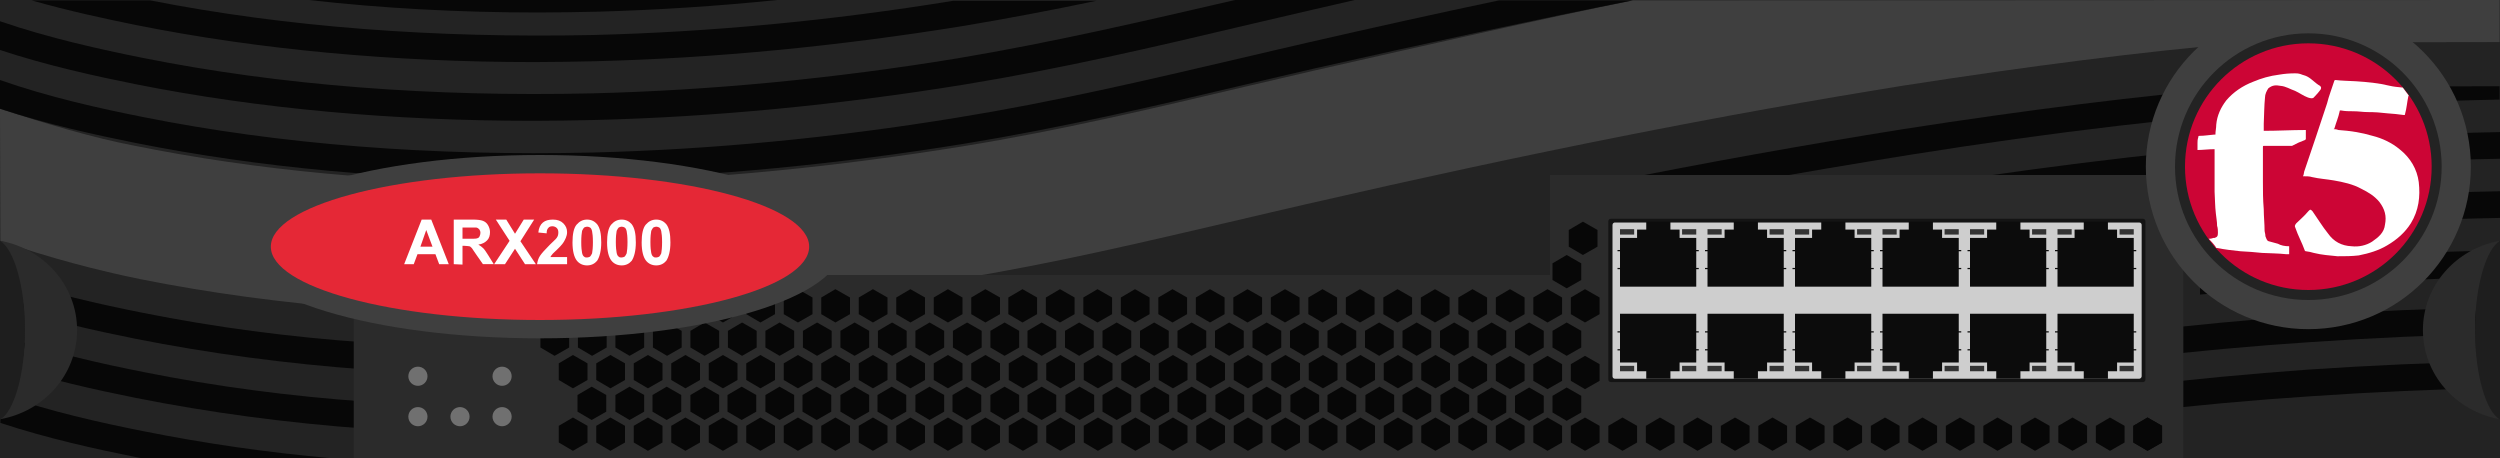 <?xml version="1.0" encoding="utf-8"?>
<!-- Copyright 2022 Virtual Console LLC. All rights reserved. Generator: Adobe Illustrator 26.0.2, SVG Export Plug-In . SVG Version: 6.00 Build 0)  -->
<svg version="1.1" id="F5_ARX_2000" xmlns="http://www.w3.org/2000/svg" xmlns:xlink="http://www.w3.org/1999/xlink" x="0px"
	 y="0px" viewBox="0 0 600 110" style="enable-background:new 0 0 600 110;" xml:space="preserve">
<style type="text/css">
	.st0{fill:#232323;}
	.st1{fill:#3F3F3F;}
	.st2{fill:#070707;}
	.st3{fill:#2B2B2B;}
	.st4{fill:#CC0535;}
	.st5{fill:#FFFFFF;}
	.st6{fill:#141414;}
	.st7{fill:#CECECE;}
	.st8{fill:#333333;}
	.st9{fill:#0C0C0C;}
	.st10{fill:#707070;}
	.st11{fill:#1E1E1E;}
	.st12{fill:#E52836;}
</style>
<g>
	<rect x="0" y="0" class="st0" width="600" height="110"/>
	<path class="st1" d="M142,75.5c28.3-0.7,57.8-3.5,87.7-8.5c23-3.7,45.6-9.1,67.5-14.2c5.4-1.3,10.8-2.5,16.3-3.8
		c54.4-12.5,100-21.5,143.6-28.5c29.7-4.6,56.7-8.1,82.3-10.3l60.5-0.1V0l-208,0.1c-22.3,4.5-50.7,11-76.3,16.8
		c-5.4,1.3-10.9,2.5-16.3,3.8c-22,5.2-44.7,10.6-68.1,14.4c-30.3,4.9-60.2,7.9-89,8.6c-4.8,0.1-9.6,0.2-14.4,0.2
		c-34.1,0-66.3-3-95.9-9C22.5,33.1,11,29.7,0,26.1l0.1,31.7c11.4,4,23.7,7.2,33.6,9.2C66.8,73.6,103.2,76.4,142,75.5z"/>
	<g>
		<path class="st2" d="M128.2,14.9c4.8,0,9.6-0.1,14.4-0.2c28.7-0.7,58.6-3.6,88.8-8.5c10.7-1.8,21.2-3.8,31.7-6h-34.4
			c-29.4,4.8-58.4,7.5-86.3,8.2c-38,0.8-73.8-1.9-106.3-8.3H7.6c8.8,2.5,17.6,4.4,25,5.9C62.1,11.9,94.2,14.9,128.2,14.9z"/>
		<path class="st2" d="M128.2,29c4.8,0,9.6-0.1,14.4-0.2c28.7-0.7,58.6-3.6,88.8-8.5c23.3-3.8,46-9.1,67.9-14.3
			c5.4-1.3,10.9-2.5,16.3-3.8c3.2-0.7,6.4-1.5,9.5-2.2h-28.7c-21.6,5-43.9,10.2-66.6,14c-29.8,4.9-59.3,7.7-87.5,8.4
			c-38.7,0.9-75-1.9-108-8.5c-10-2-22.7-4.8-34.3-8.8V12c11.2,3.7,23,6.3,32.5,8.2C62.1,26.1,94.2,29,128.2,29z"/>
		<path class="st2" d="M128.2,43.2c4.8,0,9.6-0.1,14.4-0.2c28.7-0.7,58.6-3.6,88.8-8.5c23.3-3.8,46-9.1,67.9-14.3
			c5.4-1.3,10.9-2.5,16.3-3.8c27.4-6.2,52.5-11.6,76.2-16.3h-32.1c-14.7,3.1-30.1,6.5-46.2,10.2c-5.5,1.3-10.9,2.5-16.3,3.8
			c-21.8,5.1-44.4,10.4-67.3,14.1c-29.8,4.9-59.3,7.7-87.5,8.4c-38.7,0.9-75-1.9-108-8.5c-10.1-2-22.8-4.8-34.4-8.9v6.9
			c11.2,3.7,23,6.3,32.5,8.2C62.1,40.2,94.2,43.2,128.2,43.2z"/>
		<path class="st2" d="M74.1,0c17.7,2,36.1,3,55.1,3c4.8,0,9.6-0.1,14.4-0.2c14-0.4,28.4-1.3,42.9-2.8H74.1z"/>
	</g>
	<g>
		<path class="st2" d="M458.1,37.2c35.1-5.6,66.7-9.3,96.4-11.3c14.6-1,29.8-1.7,45.4-2v-3.2l-61.1,0.1
			c-25.5,2.2-52.5,5.6-82.1,10.2c-23.1,3.7-46.8,7.9-72.1,13h33.6C431.8,41.5,445.1,39.3,458.1,37.2z"/>
		<path class="st2" d="M600,38.1v-6.4c-15.8,0.3-31.2,1-46,2c-27.8,2-57.1,5.4-89.5,10.3h47.4c14.7-1.7,28.9-3,42.7-3.9
			C569.2,39.1,584.4,38.4,600,38.1z"/>
		<path class="st2" d="M600,80.1v-6.4c-15.8,0.3-31.2,1-46,2c-27.8,2-57.1,5.4-89.5,10.3h47.4c14.7-1.7,28.9-3,42.7-3.9
			C569.2,81.1,584.4,80.4,600,80.1z"/>
		<path class="st2" d="M600,93.1v-6.4c-15.8,0.3-31.2,1-46,2c-27.8,2-57.1,5.4-89.5,10.3h47.4c14.7-1.7,28.9-3,42.7-3.9
			C569.2,94.1,584.4,93.4,600,93.1z"/>
		<path class="st2" d="M554.6,54.3c14.6-1,29.8-1.7,45.4-2v-6.4c-15.8,0.3-31.2,1-46,2c-8.5,0.6-17.2,1.4-26,2.2v6.4
			C537.1,55.6,545.9,54.9,554.6,54.3z"/>
		<path class="st2" d="M554.6,68.5c14.6-1,29.8-1.7,45.4-2v-6.4c-15.8,0.3-31.2,1-46,2c-8.5,0.6-17.2,1.3-26,2.2v6.4
			C537.1,69.8,545.9,69.1,554.6,68.5z"/>
	</g>
	<g>
		<path class="st2" d="M34.4,75.1c-10.1-2-22.8-4.8-34.4-8.9v6.9c11.2,3.7,23,6.3,32.5,8.2c17.6,3.5,36.2,6,55.5,7.4v-6.5
			C69.3,80.9,51.4,78.5,34.4,75.1z"/>
		<path class="st2" d="M34.5,89.3c-10.1-2-22.8-4.8-34.4-8.9v6.9c11.2,3.7,23,6.3,32.5,8.2c17.6,3.5,36.1,6,55.4,7.4v-6.5
			C69.4,95.1,51.5,92.7,34.5,89.3z"/>
		<path class="st2" d="M0.1,94.6v6.9c11.2,3.7,23,6.3,32.5,8.2c0.5,0.1,1,0.2,1.6,0.3h45.6c-15.7-1.4-30.8-3.6-45.3-6.5
			C24.4,101.5,11.7,98.7,0.1,94.6z"/>
	</g>
	<polygon class="st3" points="372,42 372,66 84.9,66 84.9,110 374,110 383.9,110 524,110 524,42 	"/>
	<g>
		<circle class="st1" cx="554" cy="40" r="39"/>
		<g>
			<g>
				<ellipse class="st0" cx="554" cy="40" rx="32" ry="32"/>
				<ellipse class="st4" cx="554" cy="40" rx="29.6" ry="29.6"/>
			</g>
			<g>
				<path class="st5" d="M560.1,31c0.3,0,0.6,0,1.1,0.2c2.9,0.2,5.5,0.6,8.2,1.4c2.4,0.6,4.7,1.7,6.6,3.3c2.5,2,4.1,4.7,4.5,7.8
					c0.4,3.5,0,6.8-1.9,9.9c-1.4,2.2-3.3,3.9-5.7,5.3c-2,1.2-4.3,1.9-6.8,2.4c-1.7,0.2-3.3,0.2-5.1,0.2c-1.9-0.2-3.7-0.3-5.7-0.8
					c-0.6-0.2-1.2-0.3-1.9-0.4c-0.2,0-0.3-0.2-0.3-0.3c-0.6-1.7-1.6-3.5-2.2-5.3c-0.2-0.4-0.2-0.6,0.2-1.1c0.8-0.8,1.9-1.7,2.9-2.9
					l0.2-0.2c0.3-0.3,0.4-0.2,0.8,0.2c1.2,1.7,2.4,3.7,3.7,5.3c1.4,2,3.3,3,5.7,3.1c1.7,0.2,3.5-0.2,4.9-1.1
					c1.6-1.1,2.9-2.2,3.1-4.1c0.4-2,0-3.7-1.4-5.5c-1.2-1.4-2.5-2.2-4.3-3.1c-2-1.1-4.3-1.6-6.6-2c-1.7-0.3-3.5-0.4-5.2-0.8
					c-0.6-0.2-1.4-0.2-2.2-0.2c0.2-0.3,0.2-0.6,0.3-1.1c1.9-5.5,3.7-11,5.5-16.4c0.4-1.7,1.2-3.7,1.7-5.3c0-0.2,0.2-0.3,0.3-0.3
					c1.6,0.2,3.3,0.2,4.9,0.3c2.9,0.2,5.3,0.4,8.2,1.1c0.8,0.2,1.9,0.3,2.9,0.4c0.2,0,0.2,0,0.3,0.2c0.3,0.4,0.8,1.1,1.2,1.6
					c0,0,0.2,0.2,0,0.3c-0.3,1.4-0.4,2.9-0.8,4.3c0,0.2,0,0.2-0.3,0.2c-1.4-0.2-2.5-0.3-3.9-0.4c-1.6-0.2-3.1-0.3-4.7-0.3
					c-1.2,0-2.2-0.2-3.5-0.2c-1.1,0-1.9,0-3-0.2c-0.2,0-0.3,0-0.3,0.3c-0.3,1.4-0.8,2.5-1.2,3.9C560.5,30.8,560.1,30.8,560.1,31z"/>
				<path class="st5" d="M549.4,59.1c0,0.6,0,1.4,0,1.9c-0.3,0-0.6,0-0.8,0c-1.9-0.2-3.7-0.2-5.7-0.3c-1.7-0.2-3.5-0.3-5.2-0.4
					c-1.9-0.2-3.7-0.4-5.7-0.8c-0.2,0-0.2,0-0.2-0.2c-0.4-0.6-1.1-1.4-1.7-2c0.3,0,0.6,0,1.1-0.2c0.2,0,0.2,0,0.3,0
					c0.6-0.2,0.8-0.4,0.8-1.2c0-0.4,0-1.2-0.2-1.7c0-1.1-0.2-1.9-0.3-3c-0.2-1.7-0.2-3.5-0.3-5.2c0-1.4,0-2.9,0-3.9
					c0-1.9,0-3.7,0-5.5c0-0.3,0-0.4,0-0.8c-1.4,0-2.9,0.2-4.1,0.2c0-0.4,0-1.2,0-1.7c0-0.4,0-0.8,0.2-1.4c0-0.2,0-0.3,0.3-0.3
					c1.2,0,2.2-0.2,3.5-0.3c0.2,0,0.2,0,0.3,0c0-0.8,0.2-1.6,0.2-2.4c0.2-2.2,1.1-4.1,2.4-5.8c1.7-2,3.9-3.5,6.5-4.5
					c1.9-0.8,3.9-1.4,6.3-1.7c1.2-0.2,2.4-0.3,3.7-0.3c0.4,0,0.8,0,1.4,0.2c0.4,0.2,1.1,0.3,1.6,0.6c1.1,0.6,1.9,1.6,3,2.2
					c0.3,0.3,0.3,0.4,0.2,0.8c-0.4,0.6-1.1,1.4-1.7,2c-0.3,0.3-0.8,0.2-1.4,0c-1.1-0.4-2-1.1-3.1-1.6c-1.2-0.4-2.2-1.1-3.5-1.2
					c-1.1-0.2-1.9-0.2-2.9,0.6c-0.4,0.6-0.8,1.4-0.8,2.2c-0.2,2-0.2,4.1-0.3,6.3c0,0.4,0,1.1,0,1.7c3.3,0,6.6-0.2,10.1-0.2
					c0,0.8,0,1.6,0,2.2l-0.2,0.2c-1.1,0.4-2,0.8-3.1,1.4c-0.2,0-0.2,0-0.3,0c-2,0-4.1,0-6.3,0c-0.4,0-0.4,0-0.4,0.4
					c0,2.9,0,5.3,0,8.2c0,2.2,0,4.3,0.2,6.6c0,1.7,0.2,3.5,0.2,5.1c0,0.4,0.2,0.8,0.2,1.4c0.2,0.4,0.3,1.1,0.8,1.2
					c0.6,0.2,1.6,0.4,2.2,0.6C547.4,58.9,548.3,59.1,549.4,59.1C549.3,59.1,549.4,59.1,549.4,59.1z"/>
			</g>
		</g>
	</g>
	<g>
		<g>
			<path class="st6" d="M514.3,91.7H386.6c-0.4,0-0.6-0.3-0.6-0.6v-38c0-0.4,0.3-0.6,0.6-0.6h127.7c0.4,0,0.6,0.3,0.6,0.6v38
				C514.9,91.4,514.7,91.7,514.3,91.7z"/>
			<path class="st7" d="M513.4,90.9H387.6c-0.4,0-0.6-0.3-0.6-0.6V54c0-0.4,0.3-0.6,0.6-0.6h125.8c0.4,0,0.6,0.3,0.6,0.6v36.3
				C514,90.6,513.7,90.9,513.4,90.9z"/>
		</g>
		<g>
			<g>
				<rect x="493.8" y="55" class="st8" width="3.4" height="1.3"/>
				<rect x="508.7" y="55" class="st8" width="3.4" height="1.3"/>
				<polygon class="st9" points="512.1,60.3 512.7,60.3 512.7,60 512.1,60 512.1,57.1 508.1,57.1 508.1,55.1 505.9,55.1 505.9,53.2 
					500.1,53.2 500.1,55.1 497.9,55.1 497.9,57.1 493.8,57.1 493.8,60 493.2,60 493.2,60.3 493.8,60.3 493.8,62.5 493.8,64.3 
					493.2,64.3 493.2,64.6 493.8,64.6 493.8,65.2 493.8,65.6 493.8,67.3 493.8,68.8 512.1,68.8 512.1,67.3 512.1,65.7 512.1,65.6 
					512.1,65.2 512.1,64.6 512.7,64.6 512.7,64.3 512.1,64.3 512.1,62.5 				"/>
			</g>
			<g>
				<rect x="472.8" y="55" class="st8" width="3.4" height="1.3"/>
				<rect x="487.7" y="55" class="st8" width="3.4" height="1.3"/>
				<polygon class="st9" points="491.1,60.3 491.7,60.3 491.7,60 491.1,60 491.1,57.1 487.1,57.1 487.1,55.1 484.9,55.1 484.9,53.2 
					479.1,53.2 479.1,55.1 476.9,55.1 476.9,57.1 472.8,57.1 472.8,60 472.2,60 472.2,60.3 472.8,60.3 472.8,62.5 472.8,64.3 
					472.2,64.3 472.2,64.6 472.8,64.6 472.8,65.2 472.8,65.6 472.8,67.3 472.8,68.8 491.1,68.8 491.1,67.3 491.1,65.7 491.1,65.6 
					491.1,65.2 491.1,64.6 491.7,64.6 491.7,64.3 491.1,64.3 491.1,62.5 				"/>
			</g>
			<g>
				<rect x="451.8" y="55" class="st8" width="3.4" height="1.3"/>
				<rect x="466.7" y="55" class="st8" width="3.4" height="1.3"/>
				<polygon class="st9" points="470.1,60.3 470.7,60.3 470.7,60 470.1,60 470.1,57.1 466.1,57.1 466.1,55.1 463.9,55.1 463.9,53.2 
					458.1,53.2 458.1,55.1 455.9,55.1 455.9,57.1 451.8,57.1 451.8,60 451.2,60 451.2,60.3 451.8,60.3 451.8,62.5 451.8,64.3 
					451.2,64.3 451.2,64.6 451.8,64.6 451.8,65.2 451.8,65.6 451.8,67.3 451.8,68.8 470.1,68.8 470.1,67.3 470.1,65.7 470.1,65.6 
					470.1,65.2 470.1,64.6 470.7,64.6 470.7,64.3 470.1,64.3 470.1,62.5 				"/>
			</g>
			<g>
				<rect x="430.8" y="55" class="st8" width="3.4" height="1.3"/>
				<rect x="445.7" y="55" class="st8" width="3.4" height="1.3"/>
				<polygon class="st9" points="449.1,60.3 449.7,60.3 449.7,60 449.1,60 449.1,57.1 445.1,57.1 445.1,55.1 442.9,55.1 442.9,53.2 
					437.1,53.2 437.1,55.1 434.9,55.1 434.9,57.1 430.8,57.1 430.8,60 430.2,60 430.2,60.3 430.8,60.3 430.8,62.5 430.8,64.3 
					430.2,64.3 430.2,64.6 430.8,64.6 430.8,65.2 430.8,65.6 430.8,67.3 430.8,68.8 449.1,68.8 449.1,67.3 449.1,65.7 449.1,65.6 
					449.1,65.2 449.1,64.6 449.7,64.6 449.7,64.3 449.1,64.3 449.1,62.5 				"/>
			</g>
			<g>
				<rect x="409.8" y="55" class="st8" width="3.4" height="1.3"/>
				<rect x="424.7" y="55" class="st8" width="3.4" height="1.3"/>
				<polygon class="st9" points="428.1,60.3 428.7,60.3 428.7,60 428.1,60 428.1,57.1 424.1,57.1 424.1,55.1 421.9,55.1 421.9,53.2 
					416.1,53.2 416.1,55.1 413.9,55.1 413.9,57.1 409.8,57.1 409.8,60 409.2,60 409.2,60.3 409.8,60.3 409.8,62.5 409.8,64.3 
					409.2,64.3 409.2,64.6 409.8,64.6 409.8,65.2 409.8,65.6 409.8,67.3 409.8,68.8 428.1,68.8 428.1,67.3 428.1,65.7 428.1,65.6 
					428.1,65.2 428.1,64.6 428.7,64.6 428.7,64.3 428.1,64.3 428.1,62.5 				"/>
			</g>
			<g>
				<rect x="388.8" y="55" class="st8" width="3.4" height="1.3"/>
				<rect x="403.7" y="55" class="st8" width="3.4" height="1.3"/>
				<polygon class="st9" points="407.1,60.3 407.7,60.3 407.7,60 407.1,60 407.1,57.1 403.1,57.1 403.1,55.1 400.9,55.1 400.9,53.2 
					395.1,53.2 395.1,55.1 392.9,55.1 392.9,57.1 388.8,57.1 388.8,60 388.2,60 388.2,60.3 388.8,60.3 388.8,62.5 388.8,64.3 
					388.2,64.3 388.2,64.6 388.8,64.6 388.8,65.2 388.8,65.6 388.8,67.3 388.8,68.8 407.1,68.8 407.1,67.3 407.1,65.7 407.1,65.6 
					407.1,65.2 407.1,64.6 407.7,64.6 407.7,64.3 407.1,64.3 407.1,62.5 				"/>
			</g>
		</g>
		<g>
			<g>
				<rect x="493.8" y="87.8" class="st8" width="3.4" height="1.3"/>
				<rect x="508.7" y="87.8" class="st8" width="3.4" height="1.3"/>
				<polygon class="st9" points="512.1,83.8 512.7,83.8 512.7,84.1 512.1,84.1 512.1,87 508.1,87 508.1,89.1 505.9,89.1 505.9,90.9 
					500.1,90.9 500.1,89.1 497.9,89.1 497.9,87 493.8,87 493.8,84.1 493.2,84.1 493.2,83.8 493.8,83.8 493.8,81.6 493.8,79.8 
					493.2,79.8 493.2,79.5 493.8,79.5 493.8,78.9 493.8,78.5 493.8,76.8 493.8,75.3 512.1,75.3 512.1,76.8 512.1,78.4 512.1,78.5 
					512.1,78.9 512.1,79.5 512.7,79.5 512.7,79.8 512.1,79.8 512.1,81.6 				"/>
			</g>
			<g>
				<rect x="472.8" y="87.8" class="st8" width="3.4" height="1.3"/>
				<rect x="487.7" y="87.8" class="st8" width="3.4" height="1.3"/>
				<polygon class="st9" points="491.1,83.8 491.7,83.8 491.7,84.1 491.1,84.1 491.1,87 487.1,87 487.1,89.1 484.9,89.1 484.9,90.9 
					479.1,90.9 479.1,89.1 476.9,89.1 476.9,87 472.8,87 472.8,84.1 472.2,84.1 472.2,83.8 472.8,83.8 472.8,81.6 472.8,79.8 
					472.2,79.8 472.2,79.5 472.8,79.5 472.8,78.9 472.8,78.5 472.8,76.8 472.8,75.3 491.1,75.3 491.1,76.8 491.1,78.4 491.1,78.5 
					491.1,78.9 491.1,79.5 491.7,79.5 491.7,79.8 491.1,79.8 491.1,81.6 				"/>
			</g>
			<g>
				<rect x="451.8" y="87.8" class="st8" width="3.4" height="1.3"/>
				<rect x="466.7" y="87.8" class="st8" width="3.4" height="1.3"/>
				<polygon class="st9" points="470.1,83.8 470.7,83.8 470.7,84.1 470.1,84.1 470.1,87 466.1,87 466.1,89.1 463.9,89.1 463.9,90.9 
					458.1,90.9 458.1,89.1 455.9,89.1 455.9,87 451.8,87 451.8,84.1 451.2,84.1 451.2,83.8 451.8,83.8 451.8,81.6 451.8,79.8 
					451.2,79.8 451.2,79.5 451.8,79.5 451.8,78.9 451.8,78.5 451.8,76.8 451.8,75.3 470.1,75.3 470.1,76.8 470.1,78.4 470.1,78.5 
					470.1,78.9 470.1,79.5 470.7,79.5 470.7,79.8 470.1,79.8 470.1,81.6 				"/>
			</g>
			<g>
				<rect x="430.8" y="87.8" class="st8" width="3.4" height="1.3"/>
				<rect x="445.7" y="87.8" class="st8" width="3.4" height="1.3"/>
				<polygon class="st9" points="449.1,83.8 449.7,83.8 449.7,84.1 449.1,84.1 449.1,87 445.1,87 445.1,89.1 442.9,89.1 442.9,90.9 
					437.1,90.9 437.1,89.1 434.9,89.1 434.9,87 430.8,87 430.8,84.1 430.2,84.1 430.2,83.8 430.8,83.8 430.8,81.6 430.8,79.8 
					430.2,79.8 430.2,79.5 430.8,79.5 430.8,78.9 430.8,78.5 430.8,76.8 430.8,75.3 449.1,75.3 449.1,76.8 449.1,78.4 449.1,78.5 
					449.1,78.9 449.1,79.5 449.7,79.5 449.7,79.8 449.1,79.8 449.1,81.6 				"/>
			</g>
			<g>
				<rect x="409.8" y="87.8" class="st8" width="3.4" height="1.3"/>
				<rect x="424.7" y="87.8" class="st8" width="3.4" height="1.3"/>
				<polygon class="st9" points="428.1,83.8 428.7,83.8 428.7,84.1 428.1,84.1 428.1,87 424.1,87 424.1,89.1 421.9,89.1 421.9,90.9 
					416.1,90.9 416.1,89.1 413.9,89.1 413.9,87 409.8,87 409.8,84.1 409.2,84.1 409.2,83.8 409.8,83.8 409.8,81.6 409.8,79.8 
					409.2,79.8 409.2,79.5 409.8,79.5 409.8,78.9 409.8,78.5 409.8,76.8 409.8,75.3 428.1,75.3 428.1,76.8 428.1,78.4 428.1,78.5 
					428.1,78.9 428.1,79.5 428.7,79.5 428.7,79.8 428.1,79.8 428.1,81.6 				"/>
			</g>
			<g>
				<rect x="388.8" y="87.8" class="st8" width="3.4" height="1.3"/>
				<rect x="403.7" y="87.8" class="st8" width="3.4" height="1.3"/>
				<polygon class="st9" points="407.1,83.8 407.7,83.8 407.7,84.1 407.1,84.1 407.1,87 403.1,87 403.1,89.1 400.9,89.1 400.9,90.9 
					395.1,90.9 395.1,89.1 392.9,89.1 392.9,87 388.8,87 388.8,84.1 388.2,84.1 388.2,83.8 388.8,83.8 388.8,81.6 388.8,79.8 
					388.2,79.8 388.2,79.5 388.8,79.5 388.8,78.9 388.8,78.5 388.8,76.8 388.8,75.3 407.1,75.3 407.1,76.8 407.1,78.4 407.1,78.5 
					407.1,78.9 407.1,79.5 407.7,79.5 407.7,79.8 407.1,79.8 407.1,81.6 				"/>
			</g>
		</g>
	</g>
	<g>
		<g>
			<circle class="st10" cx="100.3" cy="90.3" r="2.3"/>
			<circle class="st10" cx="100.3" cy="100" r="2.3"/>
		</g>
		<g>
			<circle class="st10" cx="120.5" cy="90.3" r="2.3"/>
			<circle class="st10" cx="120.5" cy="100" r="2.3"/>
		</g>
		<circle class="st10" cx="110.4" cy="100" r="2.3"/>
	</g>
	<g>
		<polygon class="st2" points="145.5,98.8 145.5,94.8 142,92.8 138.6,94.8 138.6,98.8 142,100.8 		"/>
		<g>
			<polygon class="st2" points="141,91.2 141,87.2 137.5,85.2 134.1,87.2 134.1,91.2 137.5,93.2 			"/>
			<polygon class="st2" points="141,106.2 141,102.2 137.5,100.2 134.1,102.2 134.1,106.2 137.5,108.2 			"/>
		</g>
		<polygon class="st2" points="154.6,98.8 154.6,94.8 151.1,92.8 147.7,94.8 147.7,98.8 151.1,100.8 		"/>
		<g>
			<polygon class="st2" points="150,91.2 150,87.2 146.5,85.2 143.1,87.2 143.1,91.2 146.5,93.2 			"/>
			<polygon class="st2" points="150,106.2 150,102.2 146.5,100.2 143.1,102.2 143.1,106.2 146.5,108.2 			"/>
		</g>
		<polygon class="st2" points="163.5,98.8 163.5,94.8 160,92.8 156.6,94.8 156.6,98.8 160,100.8 		"/>
		<g>
			<polygon class="st2" points="159,91.2 159,87.2 155.5,85.2 152.1,87.2 152.1,91.2 155.5,93.2 			"/>
			<polygon class="st2" points="159,106.2 159,102.2 155.5,100.2 152.1,102.2 152.1,106.2 155.5,108.2 			"/>
		</g>
		<polygon class="st2" points="172.6,98.8 172.6,94.8 169.1,92.8 165.7,94.8 165.7,98.8 169.1,100.8 		"/>
		<g>
			<polygon class="st2" points="168,91.2 168,87.2 164.5,85.2 161.1,87.2 161.1,91.2 164.5,93.2 			"/>
			<polygon class="st2" points="168,106.2 168,102.2 164.5,100.2 161.1,102.2 161.1,106.2 164.5,108.2 			"/>
		</g>
		<polygon class="st2" points="181.5,98.8 181.5,94.8 178,92.8 174.6,94.8 174.6,98.8 178,100.8 		"/>
		<g>
			<polygon class="st2" points="177,91.2 177,87.2 173.5,85.2 170.1,87.2 170.1,91.2 173.5,93.2 			"/>
			<polygon class="st2" points="177,106.2 177,102.2 173.5,100.2 170.1,102.2 170.1,106.2 173.5,108.2 			"/>
		</g>
		<polygon class="st2" points="190.6,98.8 190.6,94.8 187.1,92.8 183.7,94.8 183.7,98.8 187.1,100.8 		"/>
		<g>
			<polygon class="st2" points="186,91.2 186,87.2 182.5,85.2 179.1,87.2 179.1,91.2 182.5,93.2 			"/>
			<polygon class="st2" points="186,106.2 186,102.2 182.5,100.2 179.1,102.2 179.1,106.2 182.5,108.2 			"/>
		</g>
		<polygon class="st2" points="199.5,98.8 199.5,94.8 196,92.8 192.6,94.8 192.6,98.8 196,100.8 		"/>
		<g>
			<polygon class="st2" points="195,91.2 195,87.2 191.5,85.2 188.1,87.2 188.1,91.2 191.5,93.2 			"/>
			<polygon class="st2" points="195,106.2 195,102.2 191.5,100.2 188.1,102.2 188.1,106.2 191.5,108.2 			"/>
		</g>
		<polygon class="st2" points="208.6,98.8 208.6,94.8 205.1,92.8 201.7,94.8 201.7,98.8 205.1,100.8 		"/>
		<g>
			<polygon class="st2" points="204,91.2 204,87.2 200.5,85.2 197.1,87.2 197.1,91.2 200.5,93.2 			"/>
			<polygon class="st2" points="204,106.2 204,102.2 200.5,100.2 197.1,102.2 197.1,106.2 200.5,108.2 			"/>
		</g>
		<polygon class="st2" points="217.5,98.8 217.5,94.8 214,92.8 210.6,94.8 210.6,98.8 214,100.8 		"/>
		<g>
			<polygon class="st2" points="213,91.2 213,87.2 209.5,85.2 206.1,87.2 206.1,91.2 209.5,93.2 			"/>
			<polygon class="st2" points="213,106.2 213,102.2 209.5,100.2 206.1,102.2 206.1,106.2 209.5,108.2 			"/>
		</g>
		<polygon class="st2" points="226.6,98.8 226.6,94.8 223.1,92.8 219.7,94.8 219.7,98.8 223.1,100.8 		"/>
		<g>
			<polygon class="st2" points="222,91.2 222,87.2 218.5,85.2 215.1,87.2 215.1,91.2 218.5,93.2 			"/>
			<polygon class="st2" points="222,106.2 222,102.2 218.5,100.2 215.1,102.2 215.1,106.2 218.5,108.2 			"/>
		</g>
		<polygon class="st2" points="235.5,98.8 235.5,94.8 232,92.8 228.6,94.8 228.6,98.8 232,100.8 		"/>
		<g>
			<polygon class="st2" points="231,91.2 231,87.2 227.5,85.2 224.1,87.2 224.1,91.2 227.5,93.2 			"/>
			<polygon class="st2" points="231,106.2 231,102.2 227.5,100.2 224.1,102.2 224.1,106.2 227.5,108.2 			"/>
		</g>
		<polygon class="st2" points="244.6,98.8 244.6,94.8 241.1,92.8 237.7,94.8 237.7,98.8 241.1,100.8 		"/>
		<g>
			<polygon class="st2" points="240,91.2 240,87.2 236.5,85.2 233.1,87.2 233.1,91.2 236.5,93.2 			"/>
			<polygon class="st2" points="240,106.2 240,102.2 236.5,100.2 233.1,102.2 233.1,106.2 236.5,108.2 			"/>
		</g>
		<polygon class="st2" points="253.5,98.8 253.5,94.8 250,92.8 246.6,94.8 246.6,98.8 250,100.8 		"/>
		<g>
			<polygon class="st2" points="249,91.2 249,87.2 245.5,85.2 242.1,87.2 242.1,91.2 245.5,93.2 			"/>
			<polygon class="st2" points="249,106.2 249,102.2 245.5,100.2 242.1,102.2 242.1,106.2 245.5,108.2 			"/>
		</g>
		<polygon class="st2" points="262.6,98.8 262.6,94.8 259.1,92.8 255.7,94.8 255.7,98.8 259.1,100.8 		"/>
		<g>
			<polygon class="st2" points="258,91.2 258,87.2 254.5,85.2 251.1,87.2 251.1,91.2 254.5,93.2 			"/>
			<polygon class="st2" points="258,106.2 258,102.2 254.5,100.2 251.1,102.2 251.1,106.2 254.5,108.2 			"/>
		</g>
		<polygon class="st2" points="271.5,98.8 271.5,94.8 268,92.8 264.6,94.8 264.6,98.8 268,100.8 		"/>
		<g>
			<polygon class="st2" points="267,91.2 267,87.2 263.5,85.2 260.1,87.2 260.1,91.2 263.5,93.2 			"/>
			<polygon class="st2" points="267,106.2 267,102.2 263.5,100.2 260.1,102.2 260.1,106.2 263.5,108.2 			"/>
		</g>
		<polygon class="st2" points="280.6,98.8 280.6,94.8 277.1,92.8 273.7,94.8 273.7,98.8 277.1,100.8 		"/>
		<g>
			<polygon class="st2" points="276,91.2 276,87.2 272.5,85.2 269.1,87.2 269.1,91.2 272.5,93.2 			"/>
			<polygon class="st2" points="276,106.2 276,102.2 272.5,100.2 269.1,102.2 269.1,106.2 272.5,108.2 			"/>
		</g>
		<polygon class="st2" points="289.5,98.8 289.5,94.8 286,92.8 282.6,94.8 282.6,98.8 286,100.8 		"/>
		<g>
			<polygon class="st2" points="285,91.2 285,87.2 281.5,85.2 278.1,87.2 278.1,91.2 281.5,93.2 			"/>
			<polygon class="st2" points="285,106.2 285,102.2 281.5,100.2 278.1,102.2 278.1,106.2 281.5,108.2 			"/>
		</g>
		<polygon class="st2" points="298.6,98.8 298.6,94.8 295.1,92.8 291.7,94.8 291.7,98.8 295.1,100.8 		"/>
		<g>
			<polygon class="st2" points="294,91.2 294,87.2 290.5,85.2 287.1,87.2 287.1,91.2 290.5,93.2 			"/>
			<polygon class="st2" points="294,106.2 294,102.2 290.5,100.2 287.1,102.2 287.1,106.2 290.5,108.2 			"/>
		</g>
		<polygon class="st2" points="307.5,98.8 307.5,94.8 304,92.8 300.6,94.8 300.6,98.8 304,100.8 		"/>
		<g>
			<polygon class="st2" points="303,91.2 303,87.2 299.5,85.2 296.1,87.2 296.1,91.2 299.5,93.2 			"/>
			<polygon class="st2" points="303,106.2 303,102.2 299.5,100.2 296.1,102.2 296.1,106.2 299.5,108.2 			"/>
		</g>
		<polygon class="st2" points="316.6,98.8 316.6,94.8 313.1,92.8 309.7,94.8 309.7,98.8 313.1,100.8 		"/>
		<g>
			<polygon class="st2" points="312,91.2 312,87.2 308.5,85.2 305.1,87.2 305.1,91.2 308.5,93.2 			"/>
			<polygon class="st2" points="312,106.2 312,102.2 308.5,100.2 305.1,102.2 305.1,106.2 308.5,108.2 			"/>
		</g>
		<polygon class="st2" points="325.5,98.8 325.5,94.8 322,92.8 318.6,94.8 318.6,98.8 322,100.8 		"/>
		<g>
			<polygon class="st2" points="321,91.2 321,87.2 317.5,85.2 314.1,87.2 314.1,91.2 317.5,93.2 			"/>
			<polygon class="st2" points="321,106.2 321,102.2 317.5,100.2 314.1,102.2 314.1,106.2 317.5,108.2 			"/>
		</g>
		<polygon class="st2" points="334.6,98.8 334.6,94.8 331.1,92.8 327.7,94.8 327.7,98.8 331.1,100.8 		"/>
		<g>
			<polygon class="st2" points="330,91.2 330,87.2 326.5,85.2 323.1,87.2 323.1,91.2 326.5,93.2 			"/>
			<polygon class="st2" points="330,106.2 330,102.2 326.5,100.2 323.1,102.2 323.1,106.2 326.5,108.2 			"/>
		</g>
		<polygon class="st2" points="343.5,98.8 343.5,94.8 340,92.8 336.6,94.8 336.6,98.8 340,100.8 		"/>
		<g>
			<polygon class="st2" points="339,91.2 339,87.2 335.5,85.2 332.1,87.2 332.1,91.2 335.5,93.2 			"/>
			<polygon class="st2" points="339,106.2 339,102.2 335.5,100.2 332.1,102.2 332.1,106.2 335.5,108.2 			"/>
		</g>
		<polygon class="st2" points="352.6,98.8 352.6,94.8 349.1,92.8 345.7,94.8 345.7,98.8 349.1,100.8 		"/>
		<polygon class="st2" points="348,91.2 348,87.2 344.5,85.2 341.1,87.2 341.1,91.2 344.5,93.2 		"/>
		<polygon class="st2" points="361.5,99 361.5,95 358,93 354.6,95 354.6,99 358,101 		"/>
		<polygon class="st2" points="356.9,91.4 356.9,87.4 353.4,85.4 350,87.4 350,91.4 353.4,93.4 		"/>
		<polygon class="st2" points="370.5,99 370.5,95 367,93 363.6,95 363.6,99 367,101 		"/>
		<polygon class="st2" points="365.9,91.4 365.9,87.4 362.4,85.4 359,87.4 359,91.4 362.4,93.4 		"/>
		<polygon class="st2" points="379.5,99 379.5,95 376,93 372.6,95 372.6,99 376,101 		"/>
		<polygon class="st2" points="374.9,91.4 374.9,87.4 371.4,85.4 368,87.4 368,91.4 371.4,93.4 		"/>
		<polygon class="st2" points="383.9,91.4 383.9,87.4 380.4,85.4 377,87.4 377,91.4 380.4,93.4 		"/>
		<polygon class="st2" points="348,106.2 348,102.2 344.5,100.2 341.1,102.2 341.1,106.2 344.5,108.2 		"/>
		<polygon class="st2" points="356.9,106.2 356.9,102.2 353.4,100.2 350,102.2 350,106.2 353.4,108.2 		"/>
		<polygon class="st2" points="365.9,106.2 365.9,102.2 362.4,100.2 359,102.2 359,106.2 362.4,108.2 		"/>
		<polygon class="st2" points="374.9,106.2 374.9,102.2 371.4,100.2 368,102.2 368,106.2 371.4,108.2 		"/>
		<polygon class="st2" points="383.9,106.2 383.9,102.2 380.4,100.2 377,102.2 377,106.2 380.4,108.2 		"/>
		<polygon class="st2" points="392.9,106.2 392.9,102.2 389.4,100.2 386,102.2 386,106.2 389.4,108.2 		"/>
		<polygon class="st2" points="401.9,106.2 401.9,102.2 398.4,100.2 395,102.2 395,106.2 398.4,108.2 		"/>
		<polygon class="st2" points="410.9,106.2 410.9,102.2 407.4,100.2 404,102.2 404,106.2 407.4,108.2 		"/>
		<polygon class="st2" points="419.9,106.2 419.9,102.2 416.4,100.2 413,102.2 413,106.2 416.4,108.2 		"/>
		<polygon class="st2" points="428.9,106.2 428.9,102.2 425.4,100.2 422,102.2 422,106.2 425.4,108.2 		"/>
		<polygon class="st2" points="437.9,106.2 437.9,102.2 434.4,100.2 431,102.2 431,106.2 434.4,108.2 		"/>
		<polygon class="st2" points="446.9,106.2 446.9,102.2 443.4,100.2 440,102.2 440,106.2 443.4,108.2 		"/>
		<polygon class="st2" points="455.9,106.2 455.9,102.2 452.4,100.2 449,102.2 449,106.2 452.4,108.2 		"/>
		<polygon class="st2" points="464.9,106.2 464.9,102.2 461.4,100.2 458,102.2 458,106.2 461.4,108.2 		"/>
		<polygon class="st2" points="473.9,106.2 473.9,102.2 470.4,100.2 467,102.2 467,106.2 470.4,108.2 		"/>
		<polygon class="st2" points="482.9,106.2 482.9,102.2 479.4,100.2 476,102.2 476,106.2 479.4,108.2 		"/>
		<polygon class="st2" points="491.9,106.2 491.9,102.2 488.4,100.2 485,102.2 485,106.2 488.4,108.2 		"/>
		<polygon class="st2" points="500.9,106.2 500.9,102.2 497.4,100.2 494,102.2 494,106.2 497.4,108.2 		"/>
		<polygon class="st2" points="509.9,106.2 509.9,102.2 506.4,100.2 503,102.2 503,106.2 506.4,108.2 		"/>
		<polygon class="st2" points="518.9,106.2 518.9,102.2 515.4,100.2 512,102.2 512,106.2 515.4,108.2 		"/>
		<polygon class="st2" points="518.9,106.2 518.9,102.2 515.4,100.2 512,102.2 512,106.2 515.4,108.2 		"/>
		<g>
			<g>
				<g>
					<polygon class="st2" points="253.5,83.4 253.5,79.4 250,77.4 246.6,79.4 246.6,83.4 250,85.4 					"/>
					<polygon class="st2" points="262.5,83.4 262.5,79.4 259,77.4 255.6,79.4 255.6,83.4 259,85.4 					"/>
					<polygon class="st2" points="271.5,83.4 271.5,79.4 268,77.4 264.6,79.4 264.6,83.4 268,85.4 					"/>
					<polygon class="st2" points="280.5,83.4 280.5,79.4 277,77.4 273.6,79.4 273.6,83.4 277,85.4 					"/>
					<polygon class="st2" points="289.5,83.4 289.5,79.4 286,77.4 282.6,79.4 282.6,83.4 286,85.4 					"/>
					<polygon class="st2" points="298.5,83.4 298.5,79.4 295,77.4 291.6,79.4 291.6,83.4 295,85.4 					"/>
					<polygon class="st2" points="307.5,83.4 307.5,79.4 304,77.4 300.6,79.4 300.6,83.4 304,85.4 					"/>
					<polygon class="st2" points="316.5,83.4 316.5,79.4 313,77.4 309.6,79.4 309.6,83.4 313,85.4 					"/>
					<polygon class="st2" points="325.5,83.4 325.5,79.4 322,77.4 318.6,79.4 318.6,83.4 322,85.4 					"/>
					<polygon class="st2" points="334.5,83.4 334.5,79.4 331,77.4 327.6,79.4 327.6,83.4 331,85.4 					"/>
					<polygon class="st2" points="343.5,83.4 343.5,79.4 340,77.4 336.6,79.4 336.6,83.4 340,85.4 					"/>
					<polygon class="st2" points="352.5,83.4 352.5,79.4 349,77.4 345.6,79.4 345.6,83.4 349,85.4 					"/>
					<polygon class="st2" points="361.5,83.4 361.5,79.4 358,77.4 354.6,79.4 354.6,83.4 358,85.4 					"/>
					<polygon class="st2" points="370.5,83.4 370.5,79.4 367,77.4 363.6,79.4 363.6,83.4 367,85.4 					"/>
					<polygon class="st2" points="379.5,83.4 379.5,79.4 376,77.4 372.6,79.4 372.6,83.4 376,85.4 					"/>
				</g>
				<g>
					<polygon class="st2" points="136.6,83.4 136.6,79.4 133.1,77.4 129.7,79.4 129.7,83.4 133.1,85.4 					"/>
					<polygon class="st2" points="145.6,83.4 145.6,79.4 142.1,77.4 138.7,79.4 138.7,83.4 142.1,85.4 					"/>
					<polygon class="st2" points="154.6,83.4 154.6,79.4 151.1,77.4 147.7,79.4 147.7,83.4 151.1,85.4 					"/>
					<polygon class="st2" points="163.6,83.4 163.6,79.4 160.1,77.4 156.7,79.4 156.7,83.4 160.1,85.4 					"/>
					<polygon class="st2" points="172.6,83.4 172.6,79.4 169.1,77.4 165.7,79.4 165.7,83.4 169.1,85.4 					"/>
					<polygon class="st2" points="181.6,83.4 181.6,79.4 178.1,77.4 174.7,79.4 174.7,83.4 178.1,85.4 					"/>
					<polygon class="st2" points="190.6,83.4 190.6,79.4 187.1,77.4 183.7,79.4 183.7,83.4 187.1,85.4 					"/>
					<polygon class="st2" points="199.6,83.4 199.6,79.4 196.1,77.4 192.7,79.4 192.7,83.4 196.1,85.4 					"/>
					<polygon class="st2" points="208.6,83.4 208.6,79.4 205.1,77.4 201.7,79.4 201.7,83.4 205.1,85.4 					"/>
					<polygon class="st2" points="217.6,83.4 217.6,79.4 214.1,77.4 210.7,79.4 210.7,83.4 214.1,85.4 					"/>
					<polygon class="st2" points="226.6,83.4 226.6,79.4 223.1,77.4 219.7,79.4 219.7,83.4 223.1,85.4 					"/>
					<polygon class="st2" points="235.6,83.4 235.6,79.4 232.1,77.4 228.7,79.4 228.7,83.4 232.1,85.4 					"/>
					<polygon class="st2" points="244.6,83.4 244.6,79.4 241.1,77.4 237.7,79.4 237.7,83.4 241.1,85.4 					"/>
				</g>
			</g>
			<g>
				<g>
					<polygon class="st2" points="248.9,75.4 248.9,71.4 245.4,69.4 242,71.4 242,75.4 245.4,77.4 					"/>
					<polygon class="st2" points="257.9,75.4 257.9,71.4 254.4,69.4 251,71.4 251,75.4 254.4,77.4 					"/>
					<polygon class="st2" points="266.9,75.4 266.9,71.4 263.4,69.4 260,71.4 260,75.4 263.4,77.4 					"/>
					<polygon class="st2" points="275.9,75.4 275.9,71.4 272.4,69.4 269,71.4 269,75.4 272.4,77.4 					"/>
					<polygon class="st2" points="284.9,75.4 284.9,71.4 281.4,69.4 278,71.4 278,75.4 281.4,77.4 					"/>
					<polygon class="st2" points="293.9,75.4 293.9,71.4 290.4,69.4 287,71.4 287,75.4 290.4,77.4 					"/>
					<polygon class="st2" points="302.9,75.4 302.9,71.4 299.4,69.4 296,71.4 296,75.4 299.4,77.4 					"/>
					<polygon class="st2" points="311.9,75.4 311.9,71.4 308.4,69.4 305,71.4 305,75.4 308.4,77.4 					"/>
					<polygon class="st2" points="320.9,75.4 320.9,71.4 317.4,69.4 314,71.4 314,75.4 317.4,77.4 					"/>
					<polygon class="st2" points="329.9,75.4 329.9,71.4 326.4,69.4 323,71.4 323,75.4 326.4,77.4 					"/>
					<polygon class="st2" points="338.9,75.4 338.9,71.4 335.4,69.4 332,71.4 332,75.4 335.4,77.4 					"/>
					<polygon class="st2" points="347.9,75.4 347.9,71.4 344.4,69.4 341,71.4 341,75.4 344.4,77.4 					"/>
					<polygon class="st2" points="356.9,75.4 356.9,71.4 353.4,69.4 350,71.4 350,75.4 353.4,77.4 					"/>
					<polygon class="st2" points="365.9,75.4 365.9,71.4 362.4,69.4 359,71.4 359,75.4 362.4,77.4 					"/>
					<polygon class="st2" points="374.9,75.4 374.9,71.4 371.4,69.4 368,71.4 368,75.4 371.4,77.4 					"/>
					<polygon class="st2" points="383.9,75.4 383.9,71.4 380.4,69.4 377,71.4 377,75.4 380.4,77.4 					"/>
				</g>
				<polygon class="st2" points="177,75.4 177,71.4 173.5,69.4 170.1,71.4 170.1,75.4 173.5,77.4 				"/>
				<polygon class="st2" points="186,75.4 186,71.4 182.5,69.4 179.1,71.4 179.1,75.4 182.5,77.4 				"/>
				<polygon class="st2" points="195,75.4 195,71.4 191.5,69.4 188.1,71.4 188.1,75.4 191.5,77.4 				"/>
				<polygon class="st2" points="204,75.4 204,71.4 200.5,69.4 197.1,71.4 197.1,75.4 200.5,77.4 				"/>
				<polygon class="st2" points="213,75.4 213,71.4 209.5,69.4 206.1,71.4 206.1,75.4 209.5,77.4 				"/>
				<polygon class="st2" points="222,75.4 222,71.4 218.5,69.4 215.1,71.4 215.1,75.4 218.5,77.4 				"/>
				<polygon class="st2" points="231,75.4 231,71.4 227.5,69.4 224.1,71.4 224.1,75.4 227.5,77.4 				"/>
				<polygon class="st2" points="240,75.4 240,71.4 236.5,69.4 233.1,71.4 233.1,75.4 236.5,77.4 				"/>
			</g>
			<polygon class="st2" points="379.5,67.2 379.5,63.2 376,61.2 372.6,63.2 372.6,67.2 376,69.2 			"/>
			<polygon class="st2" points="383.4,59.2 383.4,55.2 379.9,53.2 376.5,55.2 376.5,59.2 379.9,61.2 			"/>
		</g>
	</g>
	<g>
		<path class="st3" d="M18.5,79.2c0-10.6-7.9-19.5-18.4-21.4C3.8,63.5,6,71,6,79.2S3.8,95,0.1,100.6C10.6,98.7,18.5,89.9,18.5,79.2z
			"/>
		<path class="st11" d="M6,79.2c0-10.6-2.7-19.5-6-21.4c0,5.8,0,13.1,0,21.4c0,8.2,0,15.5,0,21.5C3.4,98.8,6,89.8,6,79.2z"/>
	</g>
	<g>
		<path class="st3" d="M581.5,79.2c0-10.6,7.9-19.5,18.4-21.4c-3.7,5.6-5.9,13.1-5.9,21.4c0,8.2,2.2,15.8,5.9,21.4
			C589.4,98.7,581.5,89.9,581.5,79.2z"/>
		<path class="st11" d="M594,79.2c0-10.6,2.7-19.5,6-21.4c0,5.8,0,13.1,0,21.4c0,8.2,0,15.5,0,21.5C596.6,98.8,594,89.8,594,79.2z"
			/>
	</g>
	<g>
		<g>
			<ellipse class="st1" cx="129.6" cy="59.2" rx="72.5" ry="22"/>
			<ellipse class="st12" cx="129.6" cy="59.2" rx="64.6" ry="17.6"/>
		</g>
		<g>
			<path class="st5" d="M107.7,63.4h-2.3l-0.9-2.4h-4.3l-0.9,2.4H97l4.2-10.7h2.3L107.7,63.4z M103.8,59.2l-1.5-4l-1.4,4H103.8z"/>
			<path class="st5" d="M108.9,63.4V52.7h4.5c1.1,0,2,0.1,2.5,0.3s0.9,0.5,1.2,1c0.3,0.5,0.5,1.1,0.5,1.7c0,0.8-0.2,1.5-0.7,2
				s-1.2,0.9-2.1,1c0.5,0.3,0.9,0.6,1.2,0.9c0.3,0.3,0.7,0.9,1.2,1.7l1.3,2.1h-2.6l-1.6-2.3c-0.6-0.8-0.9-1.4-1.1-1.6
				c-0.2-0.2-0.4-0.4-0.6-0.4S112,59,111.5,59H111v4.5L108.9,63.4L108.9,63.4z M111,57.3h1.6c1,0,1.7,0,1.9-0.1
				c0.3-0.1,0.5-0.2,0.6-0.5c0.1-0.2,0.2-0.5,0.2-0.8c0-0.4-0.1-0.6-0.3-0.9c-0.2-0.2-0.5-0.4-0.8-0.4c-0.2,0-0.7,0-1.6,0H111V57.3z
				"/>
			<path class="st5" d="M118.6,63.4l3.7-5.6l-3.3-5.1h2.5l2.1,3.4l2.1-3.4h2.5l-3.3,5.2l3.7,5.5H126l-2.4-3.7l-2.4,3.7
				C121.2,63.4,118.6,63.4,118.6,63.4z"/>
			<path class="st5" d="M136.1,61.5v1.9h-7.2c0.1-0.7,0.3-1.4,0.7-2s1.2-1.5,2.3-2.6c0.9-0.9,1.5-1.4,1.7-1.7
				c0.3-0.4,0.4-0.8,0.4-1.3s-0.1-0.8-0.4-1.1c-0.2-0.2-0.6-0.4-1-0.4s-0.8,0.1-1,0.4c-0.3,0.3-0.4,0.7-0.4,1.3l-2-0.2
				c0.1-1.1,0.5-1.9,1.1-2.4s1.4-0.7,2.4-0.7c1.1,0,1.9,0.3,2.5,0.9c0.6,0.6,0.9,1.3,0.9,2.1c0,0.5-0.1,0.9-0.3,1.4
				c-0.2,0.4-0.4,0.9-0.8,1.4c-0.2,0.3-0.7,0.8-1.3,1.4c-0.6,0.6-1.1,1-1.2,1.2c-0.2,0.2-0.3,0.4-0.4,0.6h4V61.5z"/>
			<path class="st5" d="M140.9,52.7c1,0,1.8,0.4,2.4,1.1c0.7,0.9,1,2.3,1,4.4c0,2-0.4,3.5-1,4.4c-0.6,0.7-1.4,1.1-2.4,1.1
				s-1.9-0.4-2.5-1.2s-1-2.2-1-4.3c0-2,0.3-3.5,1-4.3C139.1,53.1,139.9,52.7,140.9,52.7z M140.9,54.4c-0.2,0-0.5,0.1-0.7,0.2
				c-0.2,0.2-0.3,0.4-0.5,0.8c-0.1,0.5-0.2,1.4-0.2,2.7s0.1,2.1,0.2,2.6c0.1,0.5,0.3,0.8,0.5,0.9c0.2,0.2,0.4,0.2,0.7,0.2
				c0.2,0,0.5-0.1,0.7-0.2c0.2-0.2,0.3-0.4,0.5-0.8c0.1-0.5,0.2-1.4,0.2-2.7s-0.1-2.1-0.2-2.6c-0.1-0.5-0.3-0.8-0.5-0.9
				S141.2,54.4,140.9,54.4z"/>
			<path class="st5" d="M149.2,52.7c1,0,1.8,0.4,2.4,1.1c0.7,0.9,1,2.3,1,4.4c0,2-0.4,3.5-1,4.4c-0.6,0.7-1.4,1.1-2.4,1.1
				s-1.9-0.4-2.5-1.2s-1-2.2-1-4.3c0-2,0.3-3.5,1-4.3C147.4,53.1,148.2,52.7,149.2,52.7z M149.2,54.4c-0.2,0-0.5,0.1-0.7,0.2
				c-0.2,0.2-0.3,0.4-0.5,0.8c-0.1,0.5-0.2,1.4-0.2,2.7s0.1,2.1,0.2,2.6c0.1,0.5,0.3,0.8,0.5,0.9c0.2,0.2,0.4,0.2,0.7,0.2
				c0.2,0,0.5-0.1,0.7-0.2c0.2-0.2,0.3-0.4,0.5-0.8c0.1-0.5,0.2-1.4,0.2-2.7s-0.1-2.1-0.2-2.6c-0.1-0.5-0.3-0.8-0.5-0.9
				S149.5,54.4,149.2,54.4z"/>
			<path class="st5" d="M157.5,52.7c1,0,1.8,0.4,2.4,1.1c0.7,0.9,1,2.3,1,4.4c0,2-0.4,3.5-1,4.4c-0.6,0.7-1.4,1.1-2.4,1.1
				s-1.9-0.4-2.5-1.2s-1-2.2-1-4.3c0-2,0.3-3.5,1-4.3C155.7,53.1,156.5,52.7,157.5,52.7z M157.5,54.4c-0.2,0-0.5,0.1-0.7,0.2
				c-0.2,0.2-0.3,0.4-0.5,0.8c-0.1,0.5-0.2,1.4-0.2,2.7s0.1,2.1,0.2,2.6c0.1,0.5,0.3,0.8,0.5,0.9c0.2,0.2,0.4,0.2,0.7,0.2
				c0.2,0,0.5-0.1,0.7-0.2c0.2-0.2,0.3-0.4,0.5-0.8c0.1-0.5,0.2-1.4,0.2-2.7s-0.1-2.1-0.2-2.6s-0.3-0.8-0.5-0.9
				S157.8,54.4,157.5,54.4z"/>
		</g>
	</g>
	<path class="st10" d="M0,31.7"/>
</g>
</svg>
